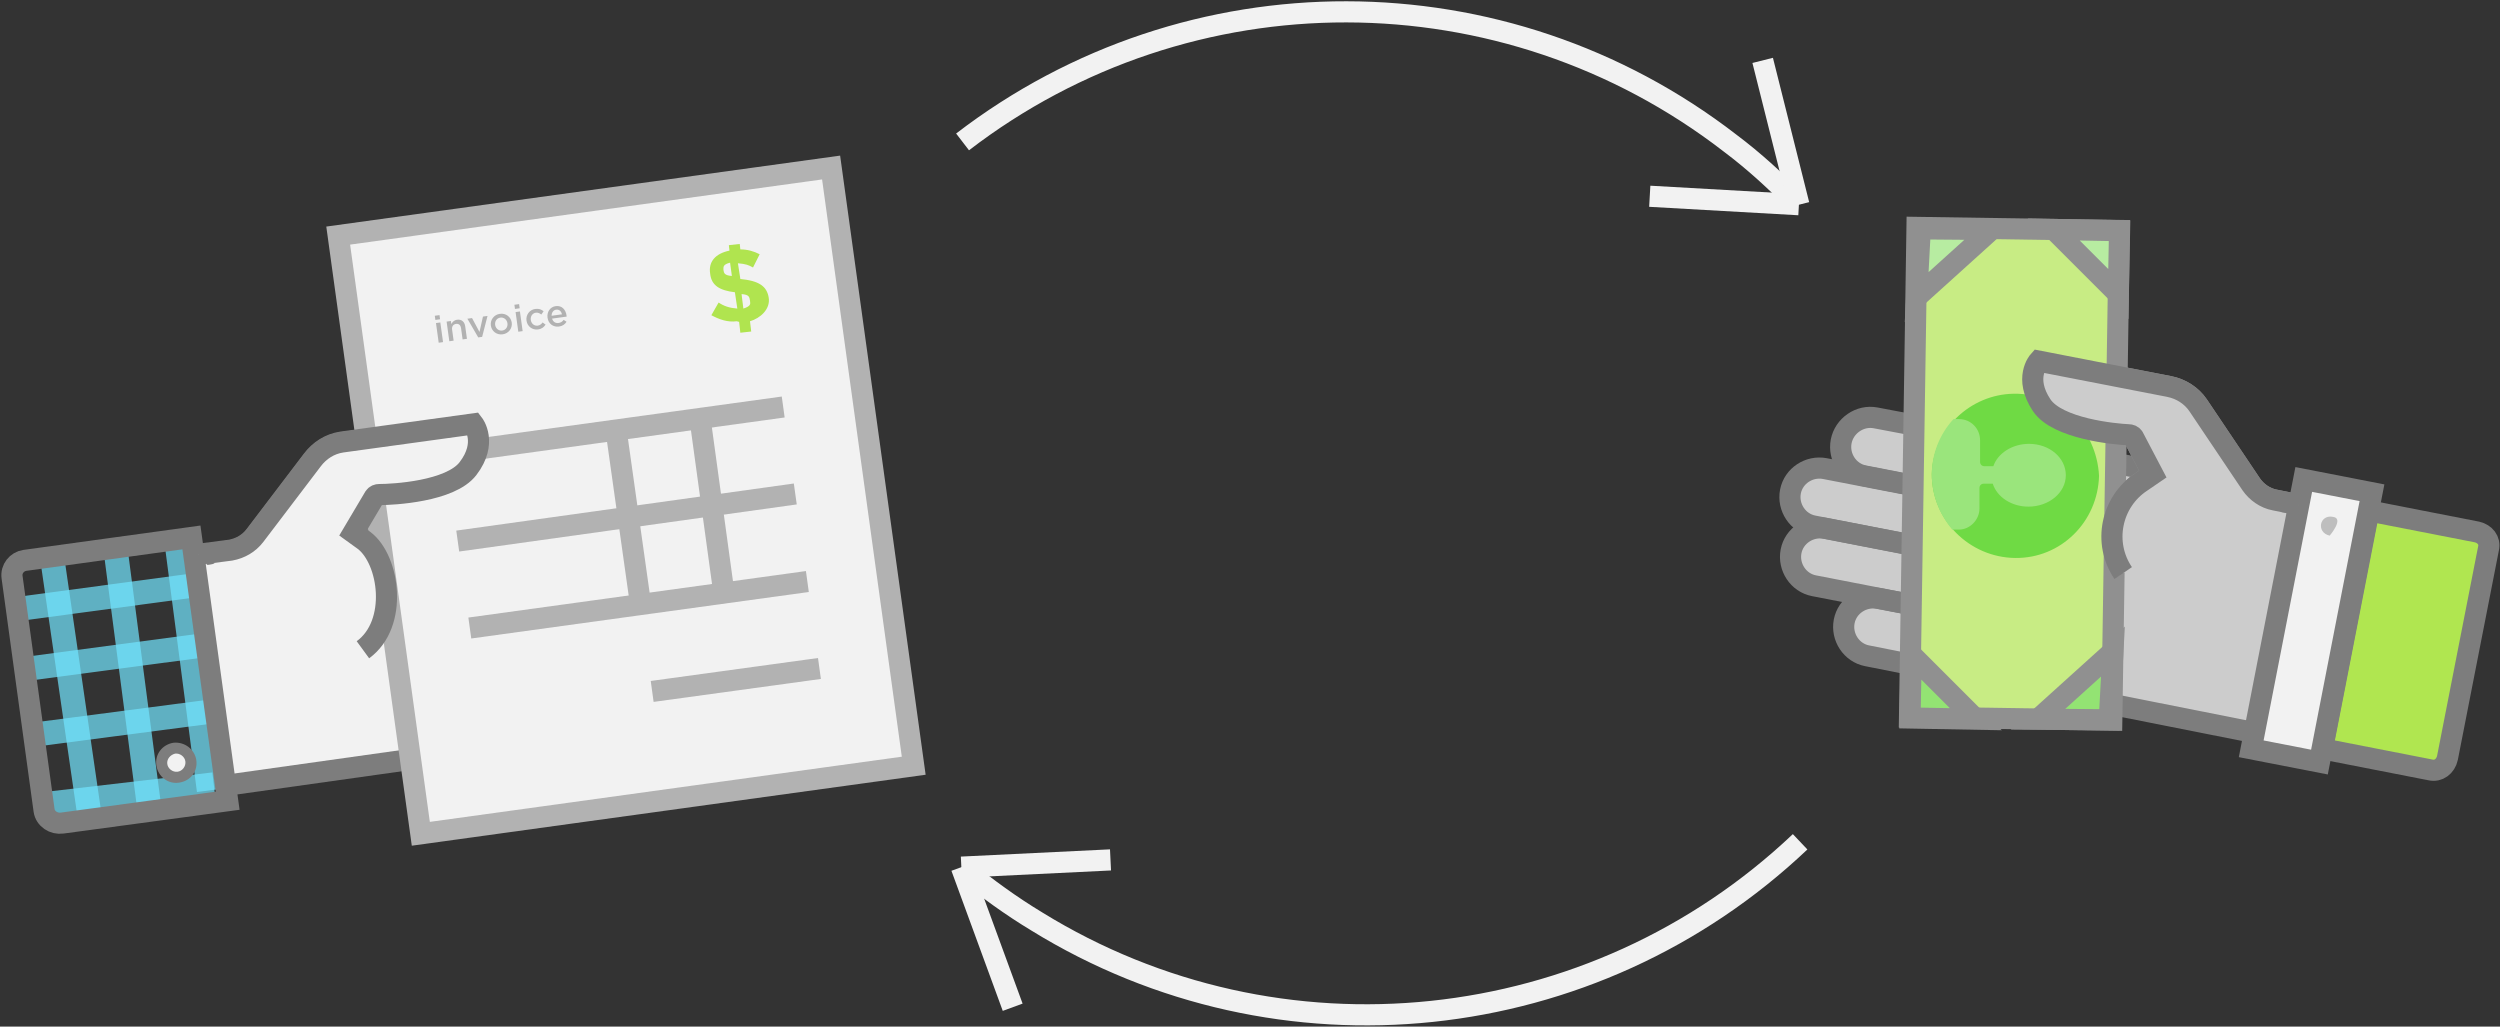 <?xml version="1.0" encoding="UTF-8" standalone="no"?>
<svg width="414px" height="170px" viewBox="0 0 414 170" version="1.1" xmlns="http://www.w3.org/2000/svg" xmlns:xlink="http://www.w3.org/1999/xlink">
    <rect x="0" y="0" width="414" height="170" fill="#333333" stroke="none"/>
    <!-- Generator: Sketch 41.1 (35376) - http://www.bohemiancoding.com/sketch -->
    <title>illo-get-paid</title>
    <desc>Created with Sketch.</desc>
    <defs></defs>
    <g id="Page-1" stroke="none" stroke-width="1" fill="none" fill-rule="evenodd">
        <g id="clients-4" transform="translate(-56, -72)">
            <g id="Group-3">
                <g id="illo-get-paid" transform="translate(57, 73)">
                    <g id="Layer_1">
                        <path d="M7.8,92.5 L13.8,133.9" id="XMLID_242_" stroke-opacity="0.7" stroke="#73E6FF" stroke-width="4" fill="#F2F2F2" style="mix-blend-mode: multiply;"></path>
                        <path d="M18.2,90.5 L23.6,131.9" id="XMLID_243_" stroke-opacity="0.7" stroke="#73E6FF" stroke-width="4" fill="#F2F2F2" style="mix-blend-mode: multiply;"></path>
                        <path d="M28.2,88.5 L33.6,129.9" id="XMLID_247_" stroke-opacity="0.7" stroke="#73E6FF" stroke-width="4" fill="#F2F2F2" style="mix-blend-mode: multiply;"></path>
                        <path d="M1.6,99.9 L31.4,95.9" id="XMLID_248_" stroke-opacity="0.7" stroke="#73E6FF" stroke-width="4" fill="#F2F2F2" style="mix-blend-mode: multiply;"></path>
                        <path d="M3.1,109.8 L32.4,105.9" id="XMLID_249_" stroke-opacity="0.7" stroke="#73E6FF" stroke-width="4" fill="#F2F2F2" style="mix-blend-mode: multiply;"></path>
                        <path d="M5.1,120.6 L33.4,116.9" id="XMLID_250_" stroke-opacity="0.7" stroke="#73E6FF" stroke-width="4" fill="#F2F2F2" style="mix-blend-mode: multiply;"></path>
                        <path d="M6.1,132.2 L34.4,128.9" id="XMLID_251_" stroke-opacity="0.7" stroke="#73E6FF" stroke-width="4" fill="#F2F2F2" style="mix-blend-mode: multiply;"></path>
                        <g id="Group" transform="translate(295, 36)">
                            <path d="M77.7,84.4 L79.2,75.6 C79.1,75 86,46.8 85.4,46.7 L81.3,45.9 C80.1,45.7 79.1,45 78.5,44.1 L70,31.5 C68.7,29.6 66.7,28.2 64.5,27.8 L43.6,23.7 C43.1,23.6 42.6,23.8 42.3,24.2 C42.2,24.3 39,24.5 42.6,29.7 C45.4,33.8 53.7,34.8 57.4,35.1 L60.6,41.1 L17.6,33 C14.3,32.4 9.9,33 9.3,36.3 C9.1,37.5 10.3,40.1 10.7,41.4 L9.4,41.2 C6.1,40.6 1.1,41.3 0.4,44.6 C-0.1,46.9 2.1,48.4 3.8,49.8 C2.7,50.7 0.6,53.6 0.3,55.1 C-0.3,58.4 4.2,60 7.5,60.6 L12,61.5 C11.2,62.6 9.3,65.3 9,66.4 C8.4,69.7 10.9,71.1 14.2,71.8 L19.3,72.8 L77.7,84.4" id="XMLID_59_" fill="#CCCCCC"></path>
                            <path d="M106.5,90.5 C107.8,90.8 109,89.9 109.3,88.5 L109.3,88.5 L116.1,53.8 C116.4,52.5 115.5,51.4 114.2,51.1 L114.2,51.1 L96.3,47.6 L88.6,87 L106.5,90.5 Z" id="XMLID_58_" stroke="#7D7D7D" stroke-width="3.5" fill="#B0E650"></path>
                            <path d="M30,45.2 L6.2,40.6 C3.6,40.1 1,41.8 0.5,44.4 L0.5,44.4 C3.27515792e-15,47 1.7,49.6 4.3,50.1 L39.4,56.9" id="XMLID_57_" stroke="#7D7D7D" stroke-width="3.5"></path>
                            <path d="M29.9,55.1 L6.3,50.5 C3.7,50 1.1,51.7 0.6,54.3 L0.6,54.3 C0.1,56.9 1.8,59.5 4.4,60 L39.4,66.8" id="XMLID_56_" stroke="#7D7D7D" stroke-width="3.5"></path>
                            <path d="M41.3,47.4 L12.7,41.8 C10.1,41.3 8.4,38.7 8.9,36.1 L8.9,36.1 C9.4,33.5 12,31.7 14.6,32.2 L58.9,40.6" id="XMLID_55_" stroke="#7D7D7D" stroke-width="3.5"></path>
                            <path d="M32.8,65.5 L15.1,62.1 C12.5,61.6 9.9,63.3 9.4,65.9 L9.4,65.9 C8.9,68.5 10.6,71.1 13.2,71.6 L77.2,84.3" id="XMLID_54_" stroke="#7D7D7D" stroke-width="3.5"></path>
                            <path d="M55.6,57.9 C52.2,52.9 53.6,46.1 58.6,42.8 L58.6,42.8 L60.5,41.5 L57.3,35.4 C57.1,35.1 56.8,35 56.5,35 C54.2,34.9 44.7,34 42.1,30.1 C39.1,25.6 41.6,22.8 41.6,22.8 L63.2,27 C65.2,27.4 66.9,28.5 68,30.1 L76.8,43.2 C77.7,44.5 79.1,45.5 80.7,45.8 L84.7,46.6" id="XMLID_53_" stroke="#909090" stroke-width="3.5"></path>
                            <polyline id="XMLID_52_" stroke="#7D7D7D" stroke-width="3.5" fill="#F2F2F2" points="96.1 48.2 88.1 89.2 76.8 87 85.5 42.4 96.8 44.6 88.8 85.7"></polyline>
                            <rect id="XMLID_51_" stroke="#909090" stroke-width="3.5" fill="#C8EC84" transform="translate(37.583, 41.46) rotate(-89.124) translate(-37.583, -41.46) " x="-2.967" y="24.71" width="81.101" height="33.501"></rect>
                            <path d="M51.6,41.8 L51.6,41.8 C51.2,34.1 45.1,28.1 37.5,28.2 C30.2,28.3 24.1,34.2 23.9,41.5 L23.9,41.5 C23.9,49.1 30.1,55.3 37.7,55.4 L37.7,55.4 C45.3,55.5 51.4,49.4 51.6,41.8 Z" id="XMLID_50_" fill="#6FDA44"></path>
                            <path d="M31.8,47.2 L31.8,43.8 C31.8,43.4 32.1,43.1 32.5,43.1 L32.5,43.1 L34,43.1 C34.7,45.3 37.1,46.9 39.9,46.9 C43.3,46.9 46.1,44.6 46.1,41.7 C46.1,38.8 43.4,36.5 40,36.5 C37.2,36.5 34.8,38.1 34.1,40.2 L32.6,40.2 C32.2,40.2 31.9,39.9 31.9,39.5 L31.9,39.5 L31.9,35.9 C31.9,34 30.4,32.4 28.4,32.4 L28.4,32.4 L27.5,32.4 C25.2,34.9 23.9,38.2 23.9,41.6 L23.9,41.6 C23.9,44.9 25.1,48.1 27.3,50.7 L28.4,50.7 C30.2,50.7 31.8,49.1 31.8,47.2 L31.8,47.2 Z" id="XMLID_49_" fill="#9AE57C"></path>
                            <polygon id="XMLID_48_" stroke="#909090" stroke-width="3.5" fill="#B7ECA1" points="55 1.2 44.1 1 54.8 11.7"></polygon>
                            <polygon id="XMLID_47_" stroke="#909090" stroke-width="3.5" fill="#93E373" points="53.3 82.2 41.5 82.1 53.9 70.9"></polygon>
                            <polygon id="XMLID_46_" stroke="#909090" stroke-width="3.5" fill="#93E373" points="20.3 81.9 31.2 82.1 20.5 71.4"></polygon>
                            <polygon id="XMLID_45_" stroke="#909090" stroke-width="3.5" fill="#B7ECA1" points="22 0.9 33.8 1 21.4 12.2"></polygon>
                            <path d="M55.6,57.9 C52.2,52.9 53.6,46.1 58.6,42.8 L58.6,42.8 L60.5,41.5 L57.3,35.4 C57.1,35.1 56.8,35 56.5,35 C54.2,34.9 44.7,34 42.1,30.1 C39.1,25.6 41.6,22.8 41.6,22.8 L63.2,27 C65.2,27.4 66.9,28.5 68,30.1 L76.8,43.2 C77.7,44.5 79.1,45.5 80.7,45.8 L84.7,46.6" id="XMLID_44_" stroke="#7D7D7D" stroke-width="3.5" fill="#CCCCCC"></path>
                            <path d="M89.8,51.7 C89.8,51.7 92.2,48.9 90.4,48.6 C88.1,48.1 87.5,51.2 89.8,51.7 C89.8,51.7 87.5,51.2 89.8,51.7 Z" id="XMLID_43_" fill="#BEBEBE"></path>
                        </g>
                        <g id="Group" transform="translate(158, 0)" stroke="#F2F2F2" stroke-width="3.5">
                            <path d="M0.4,22.5 C37.9,-6.3 90.1,-6.2 127.5,22.7 C131.5,25.7 135.2,29.1 138.7,32.7" id="XMLID_42_"></path>
                            <path d="M114.2,31.5 L138.9,32.9" id="XMLID_41_"></path>
                            <path d="M132.9,9 L138.9,32.9" id="XMLID_40_"></path>
                        </g>
                        <g id="Group" transform="translate(158, 138)" stroke="#F2F2F2" stroke-width="3.5">
                            <path d="M139.1,0.4 C104.8,32.9 52.9,38.4 12.7,13.6 C8.4,11 4.4,8.1 0.5,4.9" id="XMLID_39_"></path>
                            <path d="M24.9,3.4 L0.2,4.6" id="XMLID_38_"></path>
                            <path d="M8.7,27.8 L0.2,4.6" id="XMLID_37_"></path>
                        </g>
                        <path d="M97.2,120.3 L102.1,119.6 C105.4,119.1 108,118.2 107.6,114.8 C107.4,113.6 105.7,110.5 105,110 L109.5,109.4 C112.8,108.9 117.4,107.5 116.9,104.1 C116.7,102.6 114.7,99.5 113.7,98.5 C115.5,97.2 117.7,95.8 117.3,93.4 C116.8,90 111.9,88.9 108.6,89.3 L107.3,89.5 C107.8,88.8 109.1,85.8 108.9,84.7 C108.4,81.3 104.2,80.6 100.9,81 L58.1,86.7 L61.5,80.9 C65.2,80.8 73.5,80.3 76.4,76.3 C80.2,71.3 77.1,71.1 77,70.9 C76.7,70.5 76.2,70.4 75.7,70.5 L55,73.6 C52.7,73.9 50.7,75 49.3,76.8 L40.2,88.9 C39.5,89.8 38.5,90.5 37.3,90.7 L32.1,91.4 C31.5,91.5 37.3,129.2 37.3,129.2" id="XMLID_36_" fill="#F2F2F2"></path>
                        <path d="M9.3,135.3 C7.9,135.5 6.5,134.6 6.3,133.2 L6.3,133.2 L1,94.6 C0.8,93.2 1.8,92 3.1,91.8 L30.7,88 L36.7,131.6 L9.3,135.3 Z" id="XMLID_246_"></path>
                        <path d="M9.3,135.3 C7.9,135.5 6.5,134.6 6.3,133.2 L1,94.6 C0.8,93.2 1.8,92 3.1,91.8 L30.7,88 L36.7,131.6 L9.3,135.3 Z" id="XMLID_245_" stroke="#7D7D7D" stroke-width="3.5"></path>
                        <path d="M88.2,92.2 L111.8,88.9 C114.5,88.5 116.9,90.4 117.3,93 L117.3,93 C117.7,95.7 115.8,98.1 113.2,98.5 L78.2,103.3" id="XMLID_34_" stroke="#7D7D7D" stroke-width="3.5"></path>
                        <path d="M87.1,102.2 L111.1,98.9 C113.8,98.5 116.2,100.4 116.6,103 L116.6,103 C117,105.7 115.1,108.1 112.5,108.5 L77,113.3" id="XMLID_33_" stroke="#7D7D7D" stroke-width="3.5"></path>
                        <path d="M76.8,93.8 L105.1,89.9 C107.8,89.5 109.6,87.2 109.3,84.5 L109.3,84.5 C108.9,81.8 106.5,80 103.8,80.4 L59.3,86.2" id="XMLID_32_" stroke="#7D7D7D" stroke-width="3.5"></path>
                        <path d="M84.2,112.3 L101.5,109.9 C104.2,109.5 106.6,111.5 107,114.2 L107,114.2 C107.4,116.9 105.5,119.4 102.9,119.7 L36.8,129" id="XMLID_31_" stroke="#7D7D7D" stroke-width="3.5"></path>
                        <path d="M61.4,103.7 C65,98.9 64.1,92.1 59.3,88.5 L59.3,88.5 L57.5,87.2 L61.1,81.3 C61.3,81 61.6,80.9 61.9,80.9 C64.2,80.9 73.7,80.5 76.6,76.7 C79.9,72.4 77.5,69.3 77.5,69.3 L55.7,72.3 C53.7,72.6 52,73.7 50.8,75.3 L41.3,87.8 C40.3,89.1 38.9,89.9 37.3,90.2 L33.1,90.8" id="XMLID_30_" stroke="#909090" stroke-width="3.5"></path>
                        <circle id="XMLID_29_" fill="#F2F2F2" cx="28.2" cy="125.3" r="2.4"></circle>
                        <path d="M28,123.8 C28.8,123.7 29.6,124.3 29.7,125.1 C29.8,125.9 29.2,126.7 28.4,126.8 C27.6,126.9 26.8,126.3 26.7,125.5 C26.6,124.7 27.2,124 28,123.8 L28,123.8 Z M27.7,122 C25.9,122.3 24.6,123.9 24.9,125.8 C25.2,127.6 26.8,128.9 28.7,128.6 C30.6,128.3 31.8,126.7 31.5,124.8 C31.2,123.1 29.6,121.8 27.7,122 L27.7,122 Z" id="Shape" fill="#7D7D7D"></path>
                        <path d="M61.4,103.7 C63.7,100.7 62.3,90.8 59.3,88.5 L57.5,87.2 L61,81.3 C61.2,81 61.5,80.9 61.8,80.9 C64.1,80.9 73.6,80.5 76.5,76.7 C79.8,72.4 77.4,69.3 77.4,69.3 L55.6,72.3 C53.6,72.6 51.9,73.7 50.7,75.3 L41.2,87.8 C40.2,89.1 38.8,89.9 37.2,90.2 L33,90.8" id="XMLID_26_" stroke="#7D7D7D" stroke-width="3.5" fill="#F2F2F2"></path>
                        <rect id="XMLID_25_" stroke="#B2B2B2" stroke-width="3.5" fill="#F2F2F2" transform="translate(102.659, 81.908) rotate(172.137) translate(-102.659, -81.908) " x="61.459" y="31.908" width="82.4" height="100"></rect>
                        <path d="M72.8,74.1 L128.7,66.4" id="XMLID_24_" stroke="#B2B2B2" stroke-width="3.5"></path>
                        <path d="M74.8,88.6 L130.7,80.8" id="XMLID_23_" stroke="#B2B2B2" stroke-width="3.5"></path>
                        <path d="M76.8,103 L132.7,95.3" id="XMLID_22_" stroke="#B2B2B2" stroke-width="3.5"></path>
                        <path d="M107,113.5 L134.7,109.7" id="XMLID_21_" stroke="#B2B2B2" stroke-width="3.5"></path>
                        <path d="M101.1,70.8 L105,98.5" id="XMLID_20_" stroke="#B2B2B2" stroke-width="3.5"></path>
                        <path d="M115,68.9 L118.8,96.6" id="XMLID_19_" stroke="#B2B2B2" stroke-width="3.5"></path>
                        <path d="M121,52.2 C119.5,52.4 118.1,51.9 116.8,51.2 L118,49.1 C118.9,49.7 119.8,50 121.1,50.1 L120.7,47.4 C118.2,47.1 116.8,46.3 116.6,44.3 L116.6,44.3 C116.3,42.4 117.4,41 119.8,40.5 L119.7,39.6 L121.5,39.4 L121.6,40.3 C122.8,40.3 123.8,40.6 124.8,41.1 L123.7,43.3 C123,42.9 122.5,42.7 121.2,42.6 L121.6,45.2 C124.7,45.5 126,46.4 126.3,48.3 L126.3,48.3 C126.6,50.2 124.9,51.7 123.2,52.2 L123.4,53.9 L121.6,54.1 L121.4,52.3 L121,52.2 Z M119.9,42.5 C118.7,42.8 118.8,43.2 118.8,43.7 L118.8,43.7 C118.9,44.2 118.9,44.6 120.2,44.7 L119.9,42.5 L119.9,42.5 Z M123.2,48.8 L123.2,48.8 C123.1,48.2 123.1,47.8 121.8,47.7 L122.1,50.1 C123.3,49.7 123.3,49.4 123.2,48.8 L123.2,48.8 Z" id="Shape" fill="#B0E44F"></path>
                        <path d="M59.1,106.6 C65,102.3 63.5,91.7 59.3,88.5 L57.5,87.2 L61,81.3 C61.2,81 61.5,80.9 61.8,80.9 C64.1,80.9 73.6,80.4 76.5,76.6 C79.8,72.3 77.4,69.2 77.4,69.2 L55.6,72.2 C53.6,72.5 51.9,73.6 50.7,75.2 L41.2,87.7 C40.2,89 38.8,89.8 37.2,90.1 L31.8,90.8" id="XMLID_15_" stroke="#7D7D7D" stroke-width="3.5" fill="#F2F2F2"></path>
                        <path d="M71.213,50.485 L71.999,50.485 L71.999,49.789 L71.213,49.789 L71.213,50.485 Z M71.243,54.301 L71.969,54.301 L71.969,51.013 L71.243,51.013 L71.243,54.301 Z M73.019,54.301 L73.739,54.301 L73.739,52.441 C73.739,51.919 74.057,51.607 74.513,51.607 C74.975,51.607 75.239,51.907 75.239,52.429 L75.239,54.301 L75.965,54.301 L75.965,52.213 C75.965,51.445 75.527,50.947 74.783,50.947 C74.267,50.947 73.955,51.217 73.739,51.529 L73.739,51.013 L73.019,51.013 L73.019,54.301 Z M77.849,54.325 L78.503,54.325 L79.859,51.013 L79.097,51.013 L78.179,53.461 L77.273,51.013 L76.493,51.013 L77.849,54.325 Z M81.929,54.373 C82.937,54.373 83.681,53.599 83.681,52.663 L83.681,52.651 C83.681,51.709 82.943,50.947 81.941,50.947 C80.933,50.947 80.189,51.727 80.189,52.663 L80.189,52.675 C80.189,53.611 80.927,54.373 81.929,54.373 Z M81.941,53.743 C81.341,53.743 80.909,53.251 80.909,52.663 L80.909,52.651 C80.909,52.069 81.311,51.577 81.929,51.577 C82.529,51.577 82.961,52.075 82.961,52.663 L82.961,52.675 C82.961,53.257 82.559,53.743 81.941,53.743 Z M84.521,50.485 L85.307,50.485 L85.307,49.789 L84.521,49.789 L84.521,50.485 Z M84.551,54.301 L85.277,54.301 L85.277,51.013 L84.551,51.013 L84.551,54.301 Z M87.845,54.373 C88.481,54.373 88.859,54.115 89.189,53.755 L88.751,53.329 C88.505,53.575 88.241,53.743 87.881,53.743 C87.287,53.743 86.867,53.263 86.867,52.663 L86.867,52.651 C86.867,52.063 87.281,51.577 87.845,51.577 C88.229,51.577 88.475,51.757 88.709,52.003 L89.165,51.517 C88.859,51.181 88.469,50.947 87.851,50.947 C86.867,50.947 86.147,51.727 86.147,52.663 L86.147,52.675 C86.147,53.605 86.867,54.373 87.845,54.373 Z M91.343,54.373 C91.949,54.373 92.375,54.133 92.693,53.761 L92.261,53.383 C92.003,53.641 91.733,53.779 91.355,53.779 C90.857,53.779 90.467,53.473 90.389,52.915 L92.825,52.915 C92.831,52.843 92.831,52.777 92.831,52.711 C92.831,51.763 92.303,50.947 91.265,50.947 C90.329,50.947 89.663,51.715 89.663,52.657 L89.663,52.669 C89.663,53.683 90.395,54.373 91.343,54.373 Z M90.377,52.435 C90.449,51.907 90.785,51.541 91.259,51.541 C91.775,51.541 92.063,51.931 92.117,52.435 L90.377,52.435 Z" id="XMLID_14_" fill="#B2B2B2" transform="translate(82.022, 52.081) rotate(-7.863) translate(-82.022, -52.081) "></path>
                    </g>
                </g>
            </g>
        </g>
    </g>
</svg>